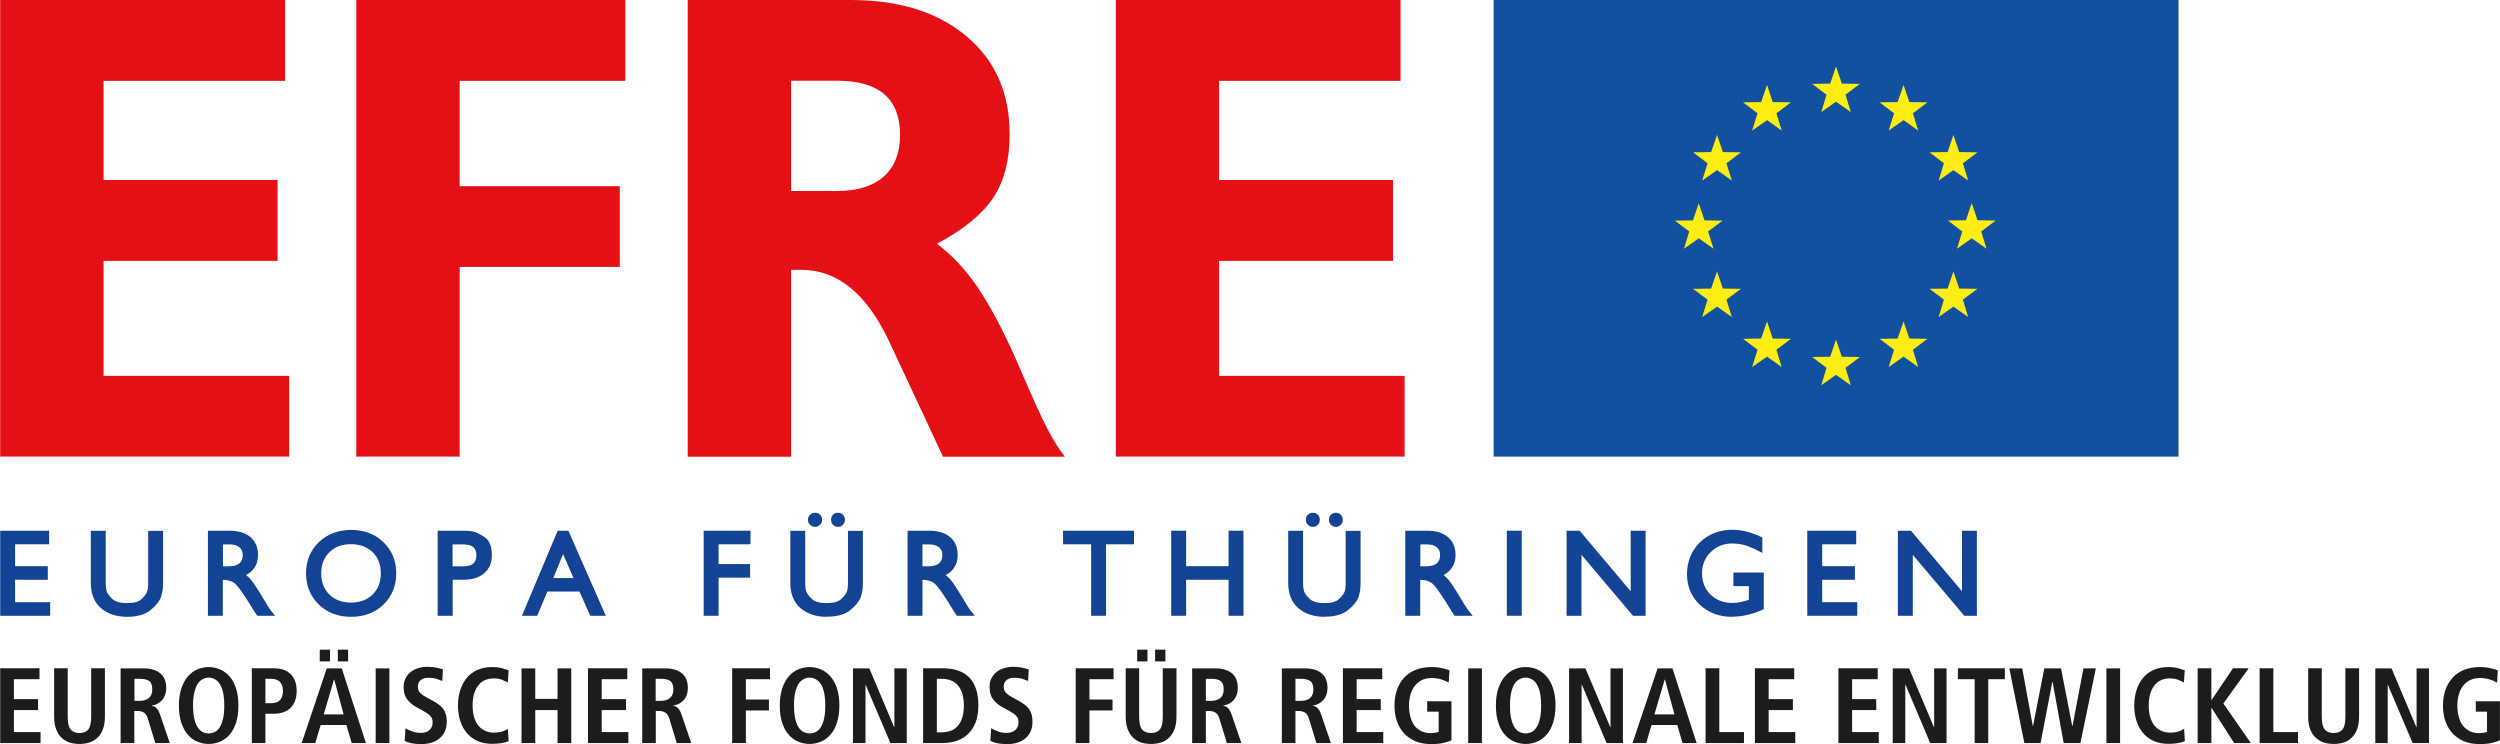 <?xml version="1.0" encoding="UTF-8"?>
<svg xmlns="http://www.w3.org/2000/svg" id="Ebene_1" data-name="Ebene 1" width="66.86mm" height="19.9mm" version="1.1" viewBox="0 0 189.53 56.42">
  <defs>
    <style>
      .cls-1 {
        fill: #e41015;
      }

      .cls-1, .cls-2, .cls-3, .cls-4, .cls-5, .cls-6 {
        stroke-width: 0px;
      }

      .cls-2 {
        fill: none;
        stroke: #ffec11;
        stroke-miterlimit: 3.86;
      }

      .cls-3 {
        fill: #11519f;
      }

      .cls-4 {
        fill: #ffec11;
      }

      .cls-5 {
        fill: #1c1c1b;
      }

      .cls-6 {
        fill: #124395;
      }
    </style>
  </defs>
  <rect class="cls-3" x="113.24" width="51.93" height="34.62"></rect>
  <polygon class="cls-4" points="145.43 9.9 144.32 9.11 143.19 9.9 143.6 8.59 142.5 7.76 143.87 7.74 144.32 6.44 144.76 7.74 146.13 7.76 145.03 8.59 145.43 9.9"></polygon>
  <polygon class="cls-2" points="145.43 9.9 144.32 9.11 143.19 9.9 143.6 8.59 142.5 7.76 143.87 7.74 144.32 6.44 144.76 7.74 146.13 7.76 145.03 8.59 145.43 9.9"></polygon>
  <polygon class="cls-4" points="140.32 8.5 139.2 7.71 138.08 8.5 138.48 7.18 137.39 6.36 138.76 6.34 139.2 5.04 139.64 6.34 141.01 6.36 139.92 7.18 140.32 8.5"></polygon>
  <polygon class="cls-2" points="140.32 8.5 139.2 7.71 138.08 8.5 138.48 7.18 137.39 6.36 138.76 6.34 139.2 5.04 139.64 6.34 141.01 6.36 139.92 7.18 140.32 8.5"></polygon>
  <polygon class="cls-4" points="149.22 13.69 148.1 12.9 146.98 13.69 147.38 12.38 146.29 11.55 147.66 11.53 148.1 10.23 148.54 11.53 149.92 11.55 148.82 12.38 149.22 13.69"></polygon>
  <polygon class="cls-2" points="149.22 13.69 148.1 12.9 146.98 13.69 147.38 12.38 146.29 11.55 147.66 11.53 148.1 10.23 148.54 11.53 149.92 11.55 148.82 12.38 149.22 13.69"></polygon>
  <polygon class="cls-4" points="150.61 18.86 149.49 18.07 148.37 18.86 148.77 17.55 147.68 16.72 149.05 16.7 149.49 15.4 149.93 16.7 151.31 16.72 150.21 17.55 150.61 18.86"></polygon>
  <polygon class="cls-2" points="150.61 18.86 149.49 18.07 148.37 18.86 148.77 17.55 147.68 16.72 149.05 16.7 149.49 15.4 149.93 16.7 151.31 16.72 150.21 17.55 150.61 18.86"></polygon>
  <polygon class="cls-4" points="149.22 24.04 148.1 23.25 146.98 24.04 147.38 22.72 146.29 21.9 147.66 21.88 148.1 20.58 148.54 21.88 149.92 21.9 148.82 22.72 149.22 24.04"></polygon>
  <polygon class="cls-2" points="149.22 24.04 148.1 23.25 146.98 24.04 147.38 22.72 146.29 21.9 147.66 21.88 148.1 20.58 148.54 21.88 149.92 21.9 148.82 22.72 149.22 24.04"></polygon>
  <polygon class="cls-4" points="145.43 27.83 144.32 27.04 143.19 27.83 143.6 26.52 142.5 25.69 143.87 25.67 144.32 24.37 144.76 25.67 146.13 25.69 145.03 26.52 145.43 27.83"></polygon>
  <polygon class="cls-2" points="145.43 27.83 144.32 27.04 143.19 27.83 143.6 26.52 142.5 25.69 143.87 25.67 144.32 24.37 144.76 25.67 146.13 25.69 145.03 26.52 145.43 27.83"></polygon>
  <polygon class="cls-4" points="140.32 29.21 139.2 28.42 138.08 29.21 138.48 27.89 137.39 27.07 138.76 27.05 139.2 25.75 139.64 27.05 141.01 27.07 139.92 27.89 140.32 29.21"></polygon>
  <polygon class="cls-2" points="140.32 29.21 139.2 28.42 138.08 29.21 138.48 27.89 137.39 27.07 138.76 27.05 139.2 25.75 139.64 27.05 141.01 27.07 139.92 27.89 140.32 29.21"></polygon>
  <polygon class="cls-4" points="135.08 27.83 133.97 27.04 132.84 27.83 133.25 26.52 132.15 25.69 133.52 25.67 133.97 24.37 134.4 25.67 135.78 25.69 134.68 26.52 135.08 27.83"></polygon>
  <polygon class="cls-2" points="135.08 27.83 133.97 27.04 132.84 27.83 133.25 26.52 132.15 25.69 133.52 25.67 133.97 24.37 134.4 25.67 135.78 25.69 134.68 26.52 135.08 27.83"></polygon>
  <polygon class="cls-4" points="131.3 24.04 130.18 23.25 129.05 24.04 129.46 22.72 128.36 21.9 129.73 21.88 130.18 20.58 130.62 21.88 131.99 21.9 130.89 22.72 131.3 24.04"></polygon>
  <polygon class="cls-2" points="131.3 24.04 130.18 23.25 129.05 24.04 129.46 22.72 128.36 21.9 129.73 21.88 130.18 20.58 130.62 21.88 131.99 21.9 130.89 22.72 131.3 24.04"></polygon>
  <polygon class="cls-4" points="129.91 18.86 128.79 18.07 127.67 18.86 128.07 17.55 126.98 16.73 128.35 16.71 128.79 15.41 129.23 16.71 130.6 16.73 129.5 17.55 129.91 18.86"></polygon>
  <polygon class="cls-2" points="129.91 18.86 128.79 18.07 127.67 18.86 128.07 17.55 126.98 16.73 128.35 16.71 128.79 15.41 129.23 16.71 130.6 16.73 129.5 17.55 129.91 18.86"></polygon>
  <polygon class="cls-4" points="131.3 13.69 130.18 12.9 129.05 13.69 129.46 12.38 128.36 11.55 129.73 11.53 130.18 10.23 130.62 11.53 131.99 11.55 130.89 12.38 131.3 13.69"></polygon>
  <polygon class="cls-2" points="131.3 13.69 130.18 12.9 129.05 13.69 129.46 12.38 128.36 11.55 129.73 11.53 130.18 10.23 130.62 11.53 131.99 11.55 130.89 12.38 131.3 13.69"></polygon>
  <polygon class="cls-4" points="135.08 9.9 133.97 9.11 132.84 9.9 133.25 8.59 132.15 7.76 133.52 7.74 133.97 6.44 134.4 7.74 135.78 7.76 134.68 8.59 135.08 9.9"></polygon>
  <polygon class="cls-2" points="135.08 9.9 133.97 9.11 132.84 9.9 133.25 8.59 132.15 7.76 133.52 7.74 133.97 6.44 134.4 7.74 135.78 7.76 134.68 8.59 135.08 9.9"></polygon>
  <polygon class="cls-1" points="0 0 21.6 0 21.6 6.13 7.84 6.13 7.84 13.65 21.03 13.65 21.03 19.78 7.84 19.78 7.84 28.5 21.91 28.5 21.91 34.62 0 34.62 0 0"></polygon>
  <polygon class="cls-1" points="27 0 47.4 0 47.4 6.13 34.84 6.13 34.84 14.12 46.98 14.12 46.98 20.24 34.84 20.24 34.84 34.62 27 34.62 27 0"></polygon>
  <path class="cls-1" d="M59.98,14.48h3.48c1.52,0,2.7-.36,3.53-1.09.83-.73,1.24-1.78,1.24-3.17,0-2.73-1.59-4.1-4.78-4.1h-3.48v8.36M52.14,0h12.36c3.67,0,6.59.92,8.77,2.75,2.18,1.83,3.27,4.31,3.27,7.42,0,1.97-.41,3.58-1.25,4.83-.83,1.25-2.25,2.41-4.26,3.48,1.28.97,2.4,2.21,3.37,3.74.97,1.52,1.95,3.44,2.93,5.74.99,2.3,1.7,3.86,2.13,4.67.43.81.86,1.48,1.27,2h-9.24l-4.1-8.77c-1.7-3.6-3.91-5.4-6.64-5.4h-.78v14.17h-7.84V0Z"></path>
  <polygon class="cls-1" points="84.59 0 106.18 0 106.18 6.13 92.42 6.13 92.42 13.65 105.61 13.65 105.61 19.78 92.42 19.78 92.42 28.5 106.49 28.5 106.49 34.62 84.59 34.62 84.59 0"></polygon>
  <path class="cls-6" d="M148.84,45.1l-4.01-4.76h-.85v6.25h.94v-4.79l4.05,4.79h.81v-6.25h-.94v4.76M137.11,46.6h3.6v-.83h-2.66v-1.9h2.49v-.83h-2.49v-1.85h2.58v-.83h-3.51v6.25ZM131.52,44.35h1.17v1.2c-.5.18-.94.27-1.33.27-.71,0-1.28-.22-1.73-.66-.45-.44-.68-1.01-.68-1.69s.23-1.22.69-1.67c.46-.45,1.01-.68,1.66-.68.36,0,.71.05,1.05.15.34.1.73.27,1.17.5v-.95c-.75-.37-1.48-.55-2.19-.55-.96,0-1.76.31-2.39.93-.63.62-.94,1.39-.94,2.33s.31,1.66.94,2.25c.63.59,1.42.89,2.38.89.74,0,1.51-.18,2.31-.53v-2.62h-2.11v.84ZM123.73,45.1l-4.01-4.76h-.85v6.25h.94v-4.79l4.05,4.79h.82v-6.25h-.94v4.76ZM115.28,40.35h-.94v6.25h.94v-6.25ZM107.58,41.18h.63c.33,0,.59.08.79.24.19.16.29.38.29.65,0,.64-.39.96-1.18.96h-.52v-1.85ZM106.64,46.6h.93v-2.73c.47,0,.82.09,1.05.28.23.19.58.66,1.06,1.42l.49.79.16.24h1.09c-.12-.14-.21-.26-.27-.35-.07-.09-.13-.18-.19-.29l-.14-.24-.3-.49c-.04-.07-.12-.2-.25-.4-.13-.2-.25-.38-.36-.55-.11-.16-.22-.29-.31-.38-.09-.09-.22-.2-.36-.3.32-.12.56-.31.74-.57.18-.26.26-.57.26-.92,0-.56-.18-1-.55-1.3-.36-.31-.87-.46-1.52-.46h-1.54v6.25ZM97.76,44.18c0,.82.25,1.44.74,1.86.5.42,1.13.63,1.91.63s1.34-.16,1.73-.49c.39-.33.63-.63.74-.91.11-.28.16-.64.16-1.09v-3.83h-.94v3.83c0,.32-.03.56-.1.73-.06.17-.21.36-.45.59-.24.22-.63.33-1.16.33s-.93-.11-1.17-.33c-.24-.22-.39-.42-.45-.59-.06-.17-.09-.41-.09-.73v-3.83h-.94v3.83ZM89.82,40.35h-.94v6.25h.94v-2.73h3.41v2.73h.94v-6.25h-.94v2.69h-3.41v-2.69ZM80.69,41.18h2.13v5.42h.93v-5.42h2.12v-.83h-5.18v.83ZM69.83,41.18h.63c.33,0,.59.08.79.24.19.16.29.38.29.65,0,.64-.39.96-1.18.96h-.53v-1.85ZM68.9,46.6h.93v-2.73c.47,0,.82.09,1.05.28.23.19.58.66,1.06,1.42l.49.79.16.24h1.08c-.12-.14-.21-.26-.27-.35-.06-.09-.13-.18-.19-.29l-.14-.24-.3-.49c-.04-.07-.12-.2-.25-.4-.13-.2-.25-.38-.36-.55-.11-.16-.22-.29-.31-.38-.09-.09-.21-.2-.36-.3.32-.12.57-.31.74-.57.17-.26.26-.57.26-.92,0-.56-.18-1-.55-1.3-.36-.31-.87-.46-1.52-.46h-1.54v6.25ZM60.02,44.18c0,.82.25,1.44.74,1.86.5.42,1.13.63,1.91.63s1.34-.16,1.73-.49c.39-.33.63-.63.75-.91.11-.28.16-.64.16-1.09v-3.83h-.94v3.83c0,.32-.03.56-.09.73-.06.17-.21.36-.45.59-.24.22-.63.33-1.16.33s-.93-.11-1.17-.33c-.24-.22-.39-.42-.45-.59-.06-.17-.1-.41-.1-.73v-3.83h-.93v3.83ZM53.44,46.6h.94v-2.89h2.39v-.84h-2.39v-1.7h2.42v-.83h-3.35v6.25ZM41.79,43.93l.88-2.17.94,2.17h-1.82ZM44.81,46.6h.97l-2.75-6.25h-.68l-2.63,6.25h.95s.77-1.83.77-1.83h2.55l.82,1.83ZM34.2,41.18h.9c.74,0,1.11.31,1.11.92s-.37.94-1.1.94h-.91v-1.85ZM33.27,46.6h.93v-2.73h.89c.65,0,1.16-.16,1.53-.47.37-.31.55-.74.55-1.28,0-.65-.17-1.09-.51-1.31-.34-.22-.61-.36-.81-.4-.19-.04-.47-.06-.82-.06h-1.77v6.25ZM28.31,41.8c.44.42.65.98.65,1.67s-.22,1.25-.65,1.68c-.43.42-1.01.64-1.71.64s-1.27-.21-1.7-.64c-.43-.43-.65-.99-.65-1.68s.21-1.24.65-1.67c.43-.43,1-.64,1.7-.64s1.28.21,1.71.64M24.23,41.18c-.63.6-.94,1.36-.94,2.29s.31,1.7.94,2.3c.63.6,1.42.9,2.39.9s1.75-.3,2.38-.9c.63-.6.94-1.37.94-2.3s-.31-1.69-.94-2.3c-.62-.6-1.42-.9-2.39-.9s-1.76.3-2.39.9M16.79,41.18h.63c.33,0,.59.08.79.24.19.16.29.38.29.65,0,.64-.39.96-1.18.96h-.52v-1.85ZM15.85,46.6h.94v-2.73c.47,0,.82.09,1.05.28.23.19.58.66,1.06,1.42l.49.79.16.24h1.09c-.12-.14-.21-.26-.27-.35-.06-.09-.13-.18-.19-.29l-.14-.24-.3-.49c-.04-.07-.12-.2-.25-.4-.13-.2-.25-.38-.36-.55-.11-.16-.22-.29-.31-.38-.09-.09-.21-.2-.35-.3.32-.12.56-.31.74-.57.18-.26.26-.57.26-.92,0-.56-.18-1-.54-1.3-.36-.31-.87-.46-1.53-.46h-1.54v6.25ZM6.97,44.18c0,.82.25,1.45.75,1.87.5.42,1.13.63,1.91.63s1.34-.16,1.73-.49c.39-.33.63-.63.74-.91.11-.28.16-.64.16-1.09v-3.83h-.94v3.83c0,.32-.03.56-.09.73-.06.17-.21.36-.45.59-.24.22-.62.33-1.16.33s-.94-.11-1.17-.33c-.24-.22-.39-.42-.45-.59-.06-.17-.09-.41-.09-.73v-3.83h-.94v3.83ZM.1,46.6h3.6v-.83H1.03v-1.9h2.48v-.83H1.03v-1.85h2.58v-.83H.1v6.25Z"></path>
  <path class="cls-6" d="M3.79,46.69H0v-6.45h3.71v1.03H1.13v1.66h2.48v1.03H1.13v1.7h2.66v1.03ZM.2,46.5h3.4v-.64H.94v-2.09h2.49v-.64H.94v-2.05h2.58v-.64H.2v6.06Z"></path>
  <path class="cls-6" d="M9.62,46.77c-.8,0-1.46-.22-1.97-.65-.52-.44-.78-1.09-.78-1.94v-3.93h1.13v3.93c0,.3.03.53.09.69.06.16.2.34.42.55.22.2.59.31,1.11.31s.88-.1,1.09-.3c.23-.21.37-.4.42-.55.06-.16.09-.39.09-.7v-3.93h1.13v3.93c0,.45-.06.83-.17,1.12-.11.3-.37.62-.77.95-.4.34-1.01.52-1.79.52M7.06,40.44v3.73c0,.79.24,1.39.71,1.79.48.4,1.1.6,1.85.6s1.3-.16,1.67-.47c.37-.32.61-.61.72-.88.1-.27.16-.62.16-1.05v-3.73h-.74v3.73c0,.33-.03.58-.1.76-.07.18-.22.39-.47.62-.26.24-.67.36-1.23.36s-.98-.12-1.24-.36c-.25-.23-.41-.44-.47-.63-.07-.18-.1-.43-.1-.76v-3.73h-.74Z"></path>
  <path class="cls-6" d="M20.84,46.69h-1.35l-.19-.28-.49-.79c-.47-.75-.82-1.22-1.04-1.4-.19-.16-.5-.25-.89-.26v2.73h-1.13v-6.45h1.63c.68,0,1.21.16,1.59.48.38.32.58.78.58,1.37,0,.37-.09.69-.28.97-.16.23-.37.41-.63.54.09.07.17.14.24.21.1.1.2.23.32.39.11.16.23.35.36.55.13.21.21.34.25.4l.44.73c.06.1.12.19.18.28.06.09.15.21.26.34l.13.16ZM19.59,46.5h.83c-.06-.08-.11-.14-.15-.2-.06-.09-.13-.19-.19-.29l-.14-.25-.3-.49c-.04-.06-.12-.2-.25-.4-.13-.2-.25-.38-.35-.54-.11-.16-.21-.28-.3-.37-.09-.09-.2-.19-.34-.29l-.14-.11.16-.06c.3-.11.53-.29.7-.53.16-.25.25-.54.25-.87,0-.54-.17-.94-.51-1.23-.34-.29-.84-.44-1.46-.44h-1.44v6.06h.74v-2.73h.1c.49,0,.86.1,1.11.3.24.2.59.67,1.08,1.45l.61.98Z"></path>
  <path class="cls-6" d="M17.31,43.13h-.62v-2.05h.72c.35,0,.64.09.85.27.21.18.32.43.32.73,0,.48-.22,1.05-1.28,1.05M16.88,42.94h.43c.73,0,1.08-.28,1.08-.86,0-.25-.08-.44-.25-.58-.18-.15-.42-.22-.72-.22h-.53v1.66Z"></path>
  <path class="cls-6" d="M26.61,46.77c-.98,0-1.81-.31-2.45-.93-.64-.62-.97-1.42-.97-2.37s.33-1.74.97-2.36c.64-.61,1.47-.93,2.45-.93s1.81.31,2.45.93c.64.62.97,1.41.97,2.36s-.33,1.75-.97,2.37c-.64.62-1.47.93-2.45.93M26.61,40.37c-.93,0-1.71.29-2.32.88-.6.58-.91,1.33-.91,2.22s.31,1.65.91,2.23c.61.58,1.39.88,2.32.88s1.71-.29,2.32-.88c.6-.58.91-1.33.91-2.23s-.31-1.65-.91-2.22c-.61-.58-1.39-.87-2.32-.87"></path>
  <path class="cls-6" d="M26.6,45.88c-.73,0-1.32-.22-1.77-.67-.45-.44-.68-1.03-.68-1.75s.23-1.3.68-1.74c.44-.44,1.04-.67,1.77-.67s1.33.22,1.78.67c.46.44.69,1.03.69,1.74s-.23,1.3-.69,1.75c-.45.44-1.05.66-1.78.66M26.6,41.26c-.68,0-1.23.2-1.64.61-.41.4-.62.94-.62,1.6s.21,1.2.62,1.61c.41.4.96.61,1.64.61s1.23-.21,1.64-.61c.41-.4.62-.94.62-1.61s-.21-1.2-.62-1.6c-.42-.41-.97-.61-1.64-.61"></path>
  <path class="cls-6" d="M34.3,46.69h-1.13v-6.45h1.87c.36,0,.64.02.84.07.21.05.48.18.84.41.37.24.56.71.56,1.39,0,.57-.2,1.03-.59,1.36-.38.33-.92.49-1.59.49h-.79v2.73ZM33.37,46.5h.74v-2.73h.99c.62,0,1.12-.15,1.47-.45.35-.3.52-.69.52-1.21,0-.61-.16-1.03-.47-1.23-.33-.21-.59-.34-.77-.38-.19-.04-.46-.06-.8-.06h-1.68v6.06Z"></path>
  <path class="cls-6" d="M35.11,43.13h-1.01v-2.05h1c1,0,1.21.55,1.21,1.01s-.21,1.04-1.2,1.04M34.3,42.94h.81c.68,0,1-.27,1-.84s-.32-.82-1.01-.82h-.8v1.66Z"></path>
  <path class="cls-6" d="M40.72,46.69h-1.16s2.71-6.45,2.71-6.45h.81l2.84,6.45h-1.18s-.82-1.84-.82-1.84h-2.43l-.77,1.84ZM39.85,46.5h.74s.77-1.83.77-1.83h2.68l.82,1.83h.76l-2.67-6.06h-.56l-2.55,6.06Z"></path>
  <path class="cls-6" d="M43.77,44.02h-2.12l1.02-2.52,1.09,2.52ZM41.94,43.83h1.53l-.79-1.82-.74,1.82Z"></path>
  <path class="cls-6" d="M54.47,46.69h-1.13v-6.45h3.55v1.03h-2.42v1.5h2.39v1.03h-2.39v2.89ZM53.53,46.5h.74v-2.89h2.39v-.64h-2.39v-1.89h2.42v-.64h-3.16v6.06Z"></path>
  <path class="cls-6" d="M62.66,46.77c-.79,0-1.46-.22-1.97-.65-.52-.44-.78-1.09-.78-1.94v-3.93h1.13v3.93c0,.3.03.53.09.69.06.15.2.34.42.55.22.2.59.31,1.11.31s.88-.1,1.1-.3c.22-.21.37-.4.43-.55.06-.16.09-.39.09-.7v-3.93h1.13v3.93c0,.45-.05.83-.17,1.12-.11.3-.37.62-.77.95-.4.34-1.01.51-1.8.51M60.11,40.44v3.74c0,.79.24,1.39.71,1.79.48.4,1.1.6,1.84.6s1.3-.16,1.67-.47c.37-.32.62-.61.72-.88.1-.27.16-.62.16-1.05v-3.74h-.74v3.73c0,.33-.03.58-.1.76-.07.18-.22.39-.47.62-.26.24-.67.36-1.23.36s-.98-.12-1.24-.36c-.25-.23-.41-.44-.47-.63-.07-.18-.1-.43-.1-.76v-3.73h-.74Z"></path>
  <path class="cls-6" d="M73.88,46.69h-1.34l-.19-.28-.49-.79c-.47-.75-.82-1.22-1.04-1.4-.2-.16-.5-.25-.89-.26v2.73h-1.13v-6.45h1.63c.68,0,1.21.16,1.59.48.38.32.58.78.58,1.37,0,.37-.09.69-.28.97-.15.23-.37.41-.63.54.09.07.17.14.24.21.1.1.2.24.32.39.11.16.23.34.36.55.13.21.21.34.25.4l.44.73c.06.1.12.19.18.28.06.09.15.21.27.34l.13.16ZM72.64,46.5h.83c-.06-.08-.11-.14-.15-.2-.07-.09-.13-.19-.19-.29l-.14-.25-.3-.49c-.04-.06-.12-.2-.25-.4-.13-.21-.25-.39-.36-.54-.11-.15-.21-.28-.3-.37-.09-.09-.2-.19-.34-.29l-.14-.11.17-.06c.3-.11.53-.29.69-.53.16-.25.25-.54.25-.87,0-.53-.17-.94-.51-1.23-.34-.29-.84-.44-1.46-.44h-1.44v6.06h.74v-2.73h.1c.49,0,.86.1,1.11.3.24.2.59.67,1.08,1.45l.61.98Z"></path>
  <path class="cls-6" d="M70.36,43.13h-.62v-2.05h.73c.35,0,.64.09.85.27.22.18.32.43.32.73,0,.48-.22,1.05-1.27,1.05M69.93,42.94h.43c.73,0,1.08-.28,1.08-.86,0-.25-.08-.44-.26-.58-.17-.15-.42-.22-.72-.22h-.53v1.66Z"></path>
  <path class="cls-6" d="M83.85,46.69h-1.13v-5.42h-2.13v-1.03h5.38v1.03h-2.12v5.42ZM82.92,46.5h.74v-5.42h2.12v-.64h-4.99v.64h2.13v5.42Z"></path>
  <path class="cls-6" d="M94.27,46.69h-1.13v-2.73h-3.22v2.73h-1.13v-6.45h1.13v2.69h3.22v-2.69h1.13v6.45ZM93.33,46.5h.74v-6.06h-.74v2.69h-3.61v-2.69h-.74v6.06h.74v-2.73h3.61v2.73Z"></path>
  <path class="cls-6" d="M100.41,46.77c-.79,0-1.46-.22-1.97-.65-.52-.44-.78-1.09-.78-1.94v-3.93h1.13v3.93c0,.3.03.53.09.69.06.16.2.34.42.55.22.2.59.31,1.11.31s.88-.1,1.09-.3c.23-.21.37-.4.43-.55.06-.16.09-.39.09-.7v-3.93h1.13v3.93c0,.45-.06.83-.17,1.12-.11.3-.37.62-.77.95-.4.34-1,.51-1.79.51M97.85,40.44v3.74c0,.79.24,1.39.71,1.79.48.4,1.1.6,1.85.6s1.3-.16,1.67-.47c.37-.32.61-.61.72-.88.1-.27.16-.62.16-1.05v-3.74h-.74v3.73c0,.33-.03.58-.1.76-.07.18-.22.39-.48.62-.25.24-.67.36-1.23.36s-.98-.12-1.24-.36c-.25-.23-.41-.44-.47-.63-.07-.18-.1-.43-.1-.76v-3.73h-.74Z"></path>
  <path class="cls-6" d="M111.62,46.69h-1.34l-.19-.28-.49-.79c-.47-.75-.82-1.22-1.04-1.4-.2-.16-.5-.25-.89-.26v2.73h-1.13v-6.45h1.64c.68,0,1.21.16,1.59.48.38.32.58.78.58,1.37,0,.37-.09.69-.28.97-.16.23-.37.41-.63.54.09.07.17.14.24.21.1.1.2.24.32.39.11.16.23.34.36.55.13.21.21.34.25.4l.44.73c.06.1.12.19.19.28.06.09.15.21.27.35l.13.16ZM110.38,46.5h.83c-.06-.07-.11-.14-.15-.2-.07-.09-.13-.19-.19-.29l-.14-.25-.3-.49c-.04-.06-.12-.2-.25-.4-.13-.21-.25-.39-.36-.54-.11-.15-.21-.28-.3-.37-.09-.09-.2-.19-.34-.29l-.14-.11.16-.06c.3-.11.53-.29.7-.53.16-.25.25-.54.25-.87,0-.54-.17-.94-.51-1.23-.34-.29-.84-.44-1.46-.44h-1.44v6.06h.74v-2.73h.1c.49,0,.86.1,1.11.3.24.2.59.67,1.08,1.45l.61.98Z"></path>
  <path class="cls-6" d="M108.1,43.13h-.62v-2.05h.72c.35,0,.64.09.85.27.22.18.32.43.32.73,0,.48-.22,1.05-1.28,1.05M107.67,42.94h.43c.73,0,1.08-.28,1.08-.86,0-.25-.08-.44-.25-.58-.18-.15-.42-.22-.72-.22h-.53v1.66Z"></path>
  <path class="cls-6" d="M115.37,46.69h-1.13v-6.45h1.13v6.45ZM114.44,46.5h.74v-6.06h-.74v6.06Z"></path>
  <path class="cls-6" d="M124.76,46.69h-.95l-.03-.03-3.88-4.59v4.62h-1.13v-6.45h.99l3.87,4.59v-4.59h1.13v6.45ZM123.9,46.5h.67v-6.06h-.74v4.93l-4.15-4.93h-.71v6.06h.75v-4.95l4.19,4.95Z"></path>
  <path class="cls-6" d="M131.32,46.77c-.98,0-1.8-.31-2.45-.92-.65-.61-.97-1.39-.97-2.32s.33-1.77.97-2.4c.65-.63,1.47-.96,2.46-.96.72,0,1.47.19,2.23.56l.05.03v1.17l-.14-.08c-.44-.23-.82-.4-1.15-.5-.33-.1-.67-.14-1.02-.14-.62,0-1.16.22-1.6.65-.44.43-.66.97-.66,1.6s.21,1.2.64,1.62c.43.42.99.64,1.67.64.35,0,.77-.08,1.24-.24v-1.04h-1.17v-1.03h2.3v2.78l-.06.03c-.8.36-1.59.54-2.34.54M131.33,40.37c-.93,0-1.71.3-2.32.9-.61.59-.92,1.36-.92,2.26s.31,1.61.92,2.18c.61.57,1.39.86,2.31.86.71,0,1.45-.17,2.21-.5v-2.46h-1.91v.64h1.17v1.37l-.06.02c-.51.18-.97.28-1.36.28-.73,0-1.33-.23-1.8-.69-.47-.46-.71-1.05-.71-1.76s.24-1.27.72-1.74c.48-.47,1.06-.71,1.73-.71.37,0,.73.05,1.08.15.3.09.66.24,1.05.43v-.72c-.72-.34-1.42-.52-2.1-.52"></path>
  <path class="cls-6" d="M140.81,46.69h-3.79v-6.45h3.71v1.03h-2.58v1.66h2.48v1.03h-2.48v1.7h2.66v1.03ZM137.21,46.5h3.41v-.64h-2.66v-2.09h2.49v-.64h-2.49v-2.05h2.58v-.64h-3.32v6.06Z"></path>
  <path class="cls-6" d="M149.88,46.69h-.95l-.03-.03-3.88-4.59v4.62h-1.13v-6.45h.99l3.87,4.59v-4.59h1.13v6.45ZM149.01,46.5h.67v-6.06h-.75v4.93l-4.15-4.93h-.71v6.06h.75v-4.95l4.19,4.95Z"></path>
  <path class="cls-5" d="M187.7,53.96h.86v1.53c-.07.03-.16.05-.26.07-.1.02-.22.03-.34.03-.26,0-.5-.05-.71-.15-.2-.1-.38-.24-.52-.42-.14-.18-.24-.4-.31-.66-.07-.26-.11-.55-.11-.87,0-.29.04-.57.11-.82.07-.25.18-.48.32-.66.14-.19.32-.33.54-.44.21-.11.45-.16.73-.16.26,0,.5.03.72.1.22.06.42.15.59.25l.06-.93c-.11-.05-.28-.1-.53-.16-.25-.06-.53-.09-.85-.09-.46,0-.86.08-1.2.22-.35.14-.64.35-.87.61-.23.26-.41.57-.53.92-.12.36-.18.74-.18,1.17s.06.81.18,1.17c.12.35.3.66.53.92.24.26.53.46.87.61.35.15.75.22,1.2.22.37,0,.69-.03.94-.09.25-.06.45-.13.6-.2v-2.96h-1.83v.8M180.09,56.34h.94v-4.42h.01l1.88,4.42h1.24v-5.66h-.94v4.45h-.02l-1.88-4.45h-1.23v5.66ZM175,50.67v3.67c0,.37.05.69.15.95.1.26.24.48.42.64.18.17.38.29.61.37.23.07.48.11.76.11s.52-.04.75-.11c.23-.07.44-.2.61-.37.18-.17.32-.38.41-.64.1-.26.15-.58.15-.95v-3.67h-1.04v3.67c0,.47-.07.8-.22.97-.14.18-.37.27-.67.27s-.53-.09-.68-.27c-.14-.18-.22-.5-.22-.97v-3.67h-1.04ZM171.32,56.34h2.91v-.83h-1.87v-4.84h-1.04v5.66ZM166.62,56.34h1.04v-2.66h.02l1.71,2.66h1.26l-2.08-3,1.92-2.67h-1.19l-1.62,2.4h-.02v-2.4h-1.04v5.66ZM165.58,55.26c-.12.09-.26.16-.43.21-.17.05-.38.08-.64.08-.22,0-.42-.04-.61-.12-.19-.08-.36-.19-.51-.36-.15-.16-.26-.38-.35-.64-.09-.26-.13-.58-.13-.94s.04-.68.13-.94c.09-.26.2-.47.35-.64.15-.17.32-.29.51-.36.2-.08.4-.11.61-.11.27,0,.48.04.65.11.17.08.31.14.42.2l.06-.93c-.11-.04-.27-.09-.49-.15-.22-.06-.47-.09-.77-.09-.42,0-.79.08-1.11.22-.32.15-.59.35-.8.61-.22.26-.38.57-.49.93-.11.36-.17.74-.17,1.15s.05.8.17,1.16c.11.36.28.66.49.92.22.26.49.46.81.61.33.15.7.22,1.14.22.26,0,.5-.02.73-.06.22-.04.39-.09.5-.15l-.06-.95ZM159.7,56.34h1.04v-5.66h-1.04v5.66ZM156.49,56.34h1.24l1.17-5.66h-.94l-.83,4.37h-.02l-.85-4.37h-1.27l-.85,4.37h-.02l-.8-4.37h-.98l1.14,5.66h1.23l.89-4.64h.02l.84,4.64ZM149.7,56.34h1.04v-4.84h1.26v-.83h-3.56v.83h1.27v4.84ZM143.51,56.34h.94v-4.42h.02l1.87,4.42h1.24v-5.66h-.94v4.45h-.02l-1.88-4.45h-1.24v5.66ZM139.38,56.34h3.06v-.83h-2.02v-1.67h1.83v-.83h-1.83v-1.51h1.94v-.83h-2.98v5.66ZM133.05,56.34h3.06v-.83h-2.02v-1.67h1.84v-.83h-1.84v-1.51h1.94v-.83h-2.98v5.66ZM129.31,56.34h2.91v-.83h-1.87v-4.84h-1.04v5.66ZM125.43,54.17l.78-2.64h.02l.72,2.64h-1.51ZM127.56,56.34h1.07l-1.83-5.66h-1.13l-1.9,5.66h1.04l.4-1.37h1.95l.4,1.37ZM118.97,56.34h.94v-4.42h.02l1.87,4.42h1.24v-5.66h-.94v4.45h-.02l-1.88-4.45h-1.24v5.66ZM114.57,52.51c.06-.27.15-.49.25-.65.11-.17.23-.28.38-.36.15-.08.3-.12.46-.12s.31.04.46.12c.15.08.27.2.38.36.1.17.19.38.25.65.06.27.09.6.09.99s-.03.72-.09.99c-.06.27-.15.49-.25.65-.11.17-.23.29-.38.36-.15.08-.3.11-.46.11s-.32-.04-.46-.11c-.15-.07-.27-.19-.38-.36-.1-.16-.19-.38-.25-.65-.07-.27-.09-.6-.09-.99s.03-.72.09-.99M113.6,54.82c.12.37.29.67.5.9.21.24.45.41.72.52.27.11.56.17.85.17s.57-.06.85-.17c.27-.11.51-.29.72-.52.21-.23.38-.54.5-.9.12-.37.19-.81.19-1.32s-.06-.95-.19-1.32c-.12-.37-.29-.67-.5-.9-.21-.24-.45-.41-.72-.53-.27-.11-.55-.17-.85-.17s-.58.06-.85.17c-.27.11-.51.29-.72.53-.21.23-.37.54-.5.9-.13.37-.19.81-.19,1.32s.06.95.19,1.32M111.31,56.34h1.04v-5.66h-1.04v5.66ZM108.21,53.96h.86v1.53c-.07.03-.16.05-.26.07-.1.02-.22.03-.34.03-.27,0-.5-.05-.71-.15-.21-.1-.38-.24-.52-.42-.14-.18-.24-.4-.31-.66-.07-.26-.11-.55-.11-.87,0-.29.04-.57.11-.82.07-.25.18-.48.33-.66.14-.19.32-.33.53-.44.21-.11.46-.16.73-.16.26,0,.5.03.73.1.22.06.42.15.58.25l.06-.93c-.11-.05-.28-.1-.53-.16-.24-.06-.52-.09-.85-.09-.46,0-.86.08-1.21.22-.34.14-.64.35-.87.61-.24.26-.41.57-.53.92-.12.36-.18.74-.18,1.17s.06.81.18,1.17c.12.35.3.66.53.92.24.26.53.46.87.61.35.15.75.22,1.2.22.37,0,.69-.03.94-.09.25-.06.45-.13.6-.2v-2.96h-1.84v.8ZM101.81,56.34h3.06v-.83h-2.02v-1.67h1.83v-.83h-1.83v-1.51h1.94v-.83h-2.98v5.66ZM97.17,56.34h1.04v-2.43h.24c.19,0,.35.04.49.12.13.09.23.24.3.47l.56,1.84h1.1l-.74-2.16c-.04-.13-.09-.24-.14-.32-.05-.08-.1-.15-.16-.2-.05-.05-.11-.08-.16-.1-.05-.02-.1-.03-.16-.04v-.02c.32-.05.58-.19.79-.42.2-.23.31-.54.31-.91,0-.26-.04-.48-.12-.67-.08-.19-.19-.34-.34-.46-.15-.12-.33-.21-.54-.27-.21-.06-.44-.09-.69-.09h-1.77v5.66ZM98.21,53.14v-1.67h.42c.29,0,.52.05.69.16.16.11.25.33.25.65,0,.29-.09.51-.25.65-.17.14-.4.21-.68.21h-.42ZM90.38,56.34h1.04v-2.43h.24c.19,0,.35.04.49.12.13.09.24.24.3.47l.56,1.84h1.1l-.74-2.16c-.05-.13-.09-.24-.15-.32-.05-.08-.1-.15-.16-.2-.05-.05-.11-.08-.16-.1-.05-.02-.11-.03-.16-.04v-.02c.32-.05.58-.19.79-.42.2-.23.31-.54.31-.91,0-.26-.04-.48-.12-.67-.08-.19-.19-.34-.34-.46-.15-.12-.33-.21-.54-.27-.21-.06-.44-.09-.69-.09h-1.77v5.66ZM91.42,53.14v-1.67h.42c.29,0,.52.05.68.16.17.11.25.33.25.65,0,.29-.08.51-.26.65-.17.14-.4.21-.67.21h-.42ZM86.21,50.15h.78v-.89h-.78v.89ZM87.57,50.15h.78v-.89h-.78v.89ZM85.34,50.67v3.67c0,.37.05.69.15.95.1.26.24.48.41.64.18.17.38.29.61.37.23.07.48.11.76.11s.51-.04.75-.11c.23-.07.44-.2.61-.37.18-.17.31-.38.41-.64.1-.26.15-.58.15-.95v-3.67h-1.04v3.67c0,.47-.07.8-.22.97-.15.18-.37.27-.67.27s-.53-.09-.68-.27c-.15-.18-.22-.5-.22-.97v-3.67h-1.04ZM81.55,56.34h1.04v-2.47h1.75v-.83h-1.75v-1.54h1.83v-.83h-2.87v5.66ZM75.09,56.17c.28.17.71.25,1.29.25.27,0,.52-.04.75-.11.23-.07.43-.18.6-.32.17-.14.3-.32.4-.53.1-.21.14-.46.14-.75,0-.2-.02-.38-.06-.52-.04-.15-.1-.28-.18-.4-.08-.12-.18-.22-.3-.32-.12-.1-.27-.19-.43-.29l-.61-.34c-.08-.05-.16-.09-.23-.14-.07-.05-.13-.1-.19-.16-.05-.06-.1-.12-.13-.2-.03-.08-.05-.17-.05-.28,0-.2.07-.36.2-.48.13-.12.33-.19.59-.19s.45.03.62.08c.17.06.32.11.44.16l.05-.87c-.08-.03-.22-.07-.43-.12-.2-.05-.45-.08-.76-.08-.24,0-.46.03-.68.1-.22.07-.41.16-.57.29-.16.13-.29.29-.39.48-.1.19-.14.41-.14.67,0,.37.08.67.25.9.17.23.39.43.67.59l.53.29c.12.07.23.14.33.2.09.06.17.12.23.19.06.06.11.14.14.21s.04.16.04.27c0,.14-.02.27-.07.37-.05.1-.11.19-.19.25-.08.07-.17.12-.28.15-.1.03-.21.05-.33.05-.28,0-.52-.04-.73-.13-.21-.08-.37-.16-.47-.22l-.06.93ZM69.97,56.34h1.48c.4,0,.76-.06,1.09-.17.33-.12.62-.29.86-.53.24-.23.43-.53.57-.89.13-.35.2-.77.2-1.25,0-.94-.23-1.65-.68-2.12-.46-.47-1.14-.71-2.03-.71h-1.48v5.66ZM71.02,51.47h.35c.29,0,.55.05.76.14.21.09.39.23.53.41.14.18.24.39.31.64.06.25.1.53.1.84s-.04.59-.1.84c-.07.25-.17.46-.31.64-.14.18-.31.32-.53.41-.21.09-.47.14-.76.14h-.35v-4.07ZM64.67,56.34h.94v-4.42h.01l1.88,4.42h1.24v-5.66h-.94v4.45h-.02l-1.88-4.45h-1.24v5.66ZM60.28,52.51c.06-.27.15-.49.25-.65.11-.17.23-.28.38-.36.14-.08.3-.12.46-.12s.32.04.47.12c.14.08.27.2.38.36.11.17.19.38.25.65.06.27.09.6.09.99s-.03.72-.09.99c-.06.27-.15.49-.25.65-.11.17-.23.29-.38.36-.15.08-.3.11-.47.11s-.32-.04-.46-.11c-.15-.07-.27-.19-.38-.36-.1-.16-.19-.38-.25-.65-.06-.27-.09-.6-.09-.99s.03-.72.09-.99M59.3,54.82c.12.37.29.67.5.9.21.24.45.41.72.52.27.11.56.17.85.17s.57-.06.85-.17c.28-.11.51-.29.72-.52.21-.23.38-.54.5-.9.12-.37.19-.81.19-1.32s-.06-.95-.19-1.32c-.12-.37-.29-.67-.5-.9-.21-.24-.44-.41-.72-.53-.28-.11-.56-.17-.85-.17s-.57.06-.85.17c-.27.11-.51.29-.72.53-.21.23-.37.54-.5.9-.12.37-.19.81-.19,1.32s.06.95.19,1.32M55.5,56.34h1.04v-2.47h1.75v-.83h-1.75v-1.54h1.83v-.83h-2.87v5.66ZM48.67,56.34h1.04v-2.43h.24c.19,0,.35.04.48.12.14.09.24.24.31.47l.56,1.84h1.1l-.74-2.16c-.04-.13-.09-.24-.14-.32-.05-.08-.1-.15-.16-.2-.05-.05-.11-.08-.16-.1-.06-.02-.11-.03-.16-.04v-.02c.32-.05.58-.19.79-.42.21-.23.31-.54.31-.91,0-.26-.04-.48-.12-.67-.08-.19-.2-.34-.35-.46-.15-.12-.33-.21-.53-.27-.21-.06-.44-.09-.69-.09h-1.77v5.66ZM49.7,53.14v-1.67h.42c.29,0,.52.05.68.16.16.11.24.33.24.65,0,.29-.09.51-.26.65-.17.14-.39.21-.67.21h-.42ZM44.57,56.34h3.06v-.83h-2.02v-1.67h1.84v-.83h-1.84v-1.51h1.94v-.83h-2.98v5.66ZM39.53,56.34h1.04v-2.5h1.69v2.5h1.04v-5.66h-1.04v2.31h-1.69v-2.31h-1.04v5.66ZM38.49,55.26c-.12.09-.27.16-.43.21-.17.05-.38.08-.64.08-.22,0-.42-.04-.61-.12-.19-.08-.36-.19-.51-.36-.15-.16-.26-.38-.35-.64-.09-.26-.13-.58-.13-.94s.04-.68.13-.94c.09-.26.2-.47.35-.64.14-.17.31-.29.51-.36.19-.08.4-.11.61-.11.27,0,.48.04.65.11.17.08.31.14.42.2l.06-.93c-.11-.04-.27-.09-.49-.15-.22-.06-.48-.09-.77-.09-.42,0-.8.08-1.12.22-.32.15-.59.35-.8.61-.21.26-.38.57-.49.93-.11.36-.17.74-.17,1.15s.05.8.17,1.16c.11.36.28.66.49.92.22.26.49.46.81.61.33.15.71.22,1.14.22.26,0,.5-.02.73-.06.22-.04.39-.09.5-.15l-.06-.95ZM30.67,56.17c.28.17.71.25,1.29.25.27,0,.52-.04.75-.11.23-.07.43-.18.6-.32.17-.14.3-.32.4-.53.1-.21.15-.46.15-.75,0-.2-.02-.38-.06-.52-.04-.15-.1-.28-.18-.4-.08-.12-.18-.22-.3-.32-.12-.1-.27-.19-.44-.29l-.61-.34c-.08-.05-.16-.09-.23-.14-.07-.05-.14-.1-.19-.16-.06-.06-.1-.12-.13-.2-.03-.08-.05-.17-.05-.28,0-.2.07-.36.2-.48.13-.12.33-.19.59-.19.24,0,.45.03.62.08.17.06.32.11.44.16l.05-.87c-.08-.03-.22-.07-.43-.12-.2-.05-.46-.08-.76-.08-.24,0-.47.03-.68.1-.22.07-.41.16-.57.29-.16.13-.29.29-.39.48-.1.19-.15.41-.15.67,0,.37.08.67.25.9.17.23.39.43.67.59l.53.29c.12.07.23.14.33.2.09.06.17.12.23.19.06.06.11.14.14.21.03.08.05.16.05.27,0,.14-.02.27-.07.37-.04.1-.11.19-.19.25-.08.07-.17.12-.28.15-.1.03-.21.05-.32.05-.28,0-.52-.04-.73-.13-.21-.08-.37-.16-.47-.22l-.06.93ZM28.47,56.34h1.04v-5.66h-1.04v5.66ZM24.23,50.15h.78v-.89h-.78v.89ZM25.6,50.15h.78v-.89h-.78v.89ZM24.53,54.17l.78-2.64h.02l.71,2.64h-1.51ZM26.66,56.34h1.07l-1.83-5.66h-1.14l-1.9,5.66h1.03l.41-1.37h1.95l.4,1.37ZM20.11,53.32v-1.85h.39c.33,0,.56.08.71.23.15.16.23.39.23.69s-.08.54-.23.7c-.15.16-.38.23-.71.23h-.39ZM19.07,56.34h1.04v-2.22h.59c.59,0,1.04-.16,1.33-.46.3-.31.45-.73.45-1.27s-.15-.96-.45-1.27c-.3-.3-.74-.45-1.33-.45h-1.62v5.66ZM14.72,52.51c.06-.27.15-.49.25-.65.1-.17.23-.28.38-.36.15-.08.3-.12.46-.12s.32.04.46.12c.15.08.27.2.38.36.1.17.19.38.25.65.06.27.09.6.09.99s-.03.72-.09.99c-.07.27-.15.49-.25.65-.11.17-.23.29-.38.36-.15.08-.3.11-.46.11s-.32-.04-.46-.11c-.15-.07-.27-.19-.38-.36-.11-.16-.19-.38-.25-.65s-.1-.6-.1-.99.03-.72.1-.99M13.74,54.82c.13.37.29.67.5.9.21.24.45.41.72.52.27.11.56.17.85.17s.57-.06.85-.17c.27-.11.51-.29.72-.52.21-.23.37-.54.5-.9.12-.37.18-.81.18-1.32s-.06-.95-.18-1.32c-.13-.37-.29-.67-.5-.9-.21-.24-.45-.41-.72-.53-.28-.11-.56-.17-.85-.17s-.58.06-.85.17c-.27.11-.51.29-.72.53-.21.23-.37.54-.5.9-.12.37-.19.81-.19,1.32s.07.95.19,1.32M9.13,56.34h1.04v-2.43h.24c.19,0,.35.04.49.12.13.09.23.24.3.47l.56,1.84h1.1l-.74-2.16c-.05-.13-.09-.24-.14-.32-.05-.08-.11-.15-.16-.2-.05-.05-.11-.08-.16-.1-.06-.02-.11-.03-.16-.04v-.02c.32-.05.58-.19.78-.42.2-.23.31-.54.31-.91,0-.26-.04-.48-.12-.67-.08-.19-.2-.34-.35-.46-.15-.12-.33-.21-.54-.27-.21-.06-.43-.09-.68-.09h-1.77v5.66ZM10.18,53.14v-1.67h.42c.29,0,.52.05.69.16.16.11.24.33.24.65,0,.29-.09.51-.26.65-.17.14-.4.21-.67.21h-.42ZM4.09,50.67v3.67c0,.37.05.69.15.95.1.26.23.48.41.64.17.17.38.29.61.37.23.07.48.11.75.11s.52-.04.75-.11c.23-.07.44-.2.62-.37.18-.17.31-.38.41-.64.1-.26.15-.58.15-.95v-3.67h-1.04v3.67c0,.47-.08.8-.22.97-.15.18-.37.27-.67.27s-.53-.09-.67-.27c-.15-.18-.22-.5-.22-.97v-3.67h-1.04ZM0,56.34h3.06v-.83H1.04v-1.67h1.83v-.83h-1.83v-1.51h1.94v-.83H0v5.66Z"></path>
  <path class="cls-6" d="M100.9,39.03c-.1.1-.15.22-.15.38s.05.28.15.38c.11.1.23.16.38.16.14,0,.27-.05.37-.16.1-.1.15-.23.15-.38s-.05-.27-.15-.38c-.1-.1-.23-.15-.37-.15-.16,0-.28.05-.38.15"></path>
  <path class="cls-6" d="M99.15,39.03c-.1.1-.15.22-.15.38s.05.28.16.38c.1.1.23.16.38.16.14,0,.26-.05.37-.16.1-.1.15-.23.15-.38s-.05-.27-.15-.38c-.1-.1-.22-.15-.37-.15-.16,0-.28.05-.38.15"></path>
  <path class="cls-6" d="M63.15,39.03c-.1.1-.15.22-.15.38s.05.28.15.38c.1.1.23.16.38.16s.27-.05.37-.16c.1-.1.15-.23.15-.38s-.05-.27-.15-.38c-.1-.1-.23-.15-.38-.15s-.28.05-.38.15"></path>
  <path class="cls-6" d="M61.4,39.03c-.1.1-.15.22-.15.38s.05.28.16.38c.1.1.23.16.38.16.14,0,.26-.05.37-.16.1-.1.16-.23.16-.38s-.05-.27-.15-.38c-.1-.1-.23-.15-.37-.15-.16,0-.29.05-.38.15"></path>
</svg>
